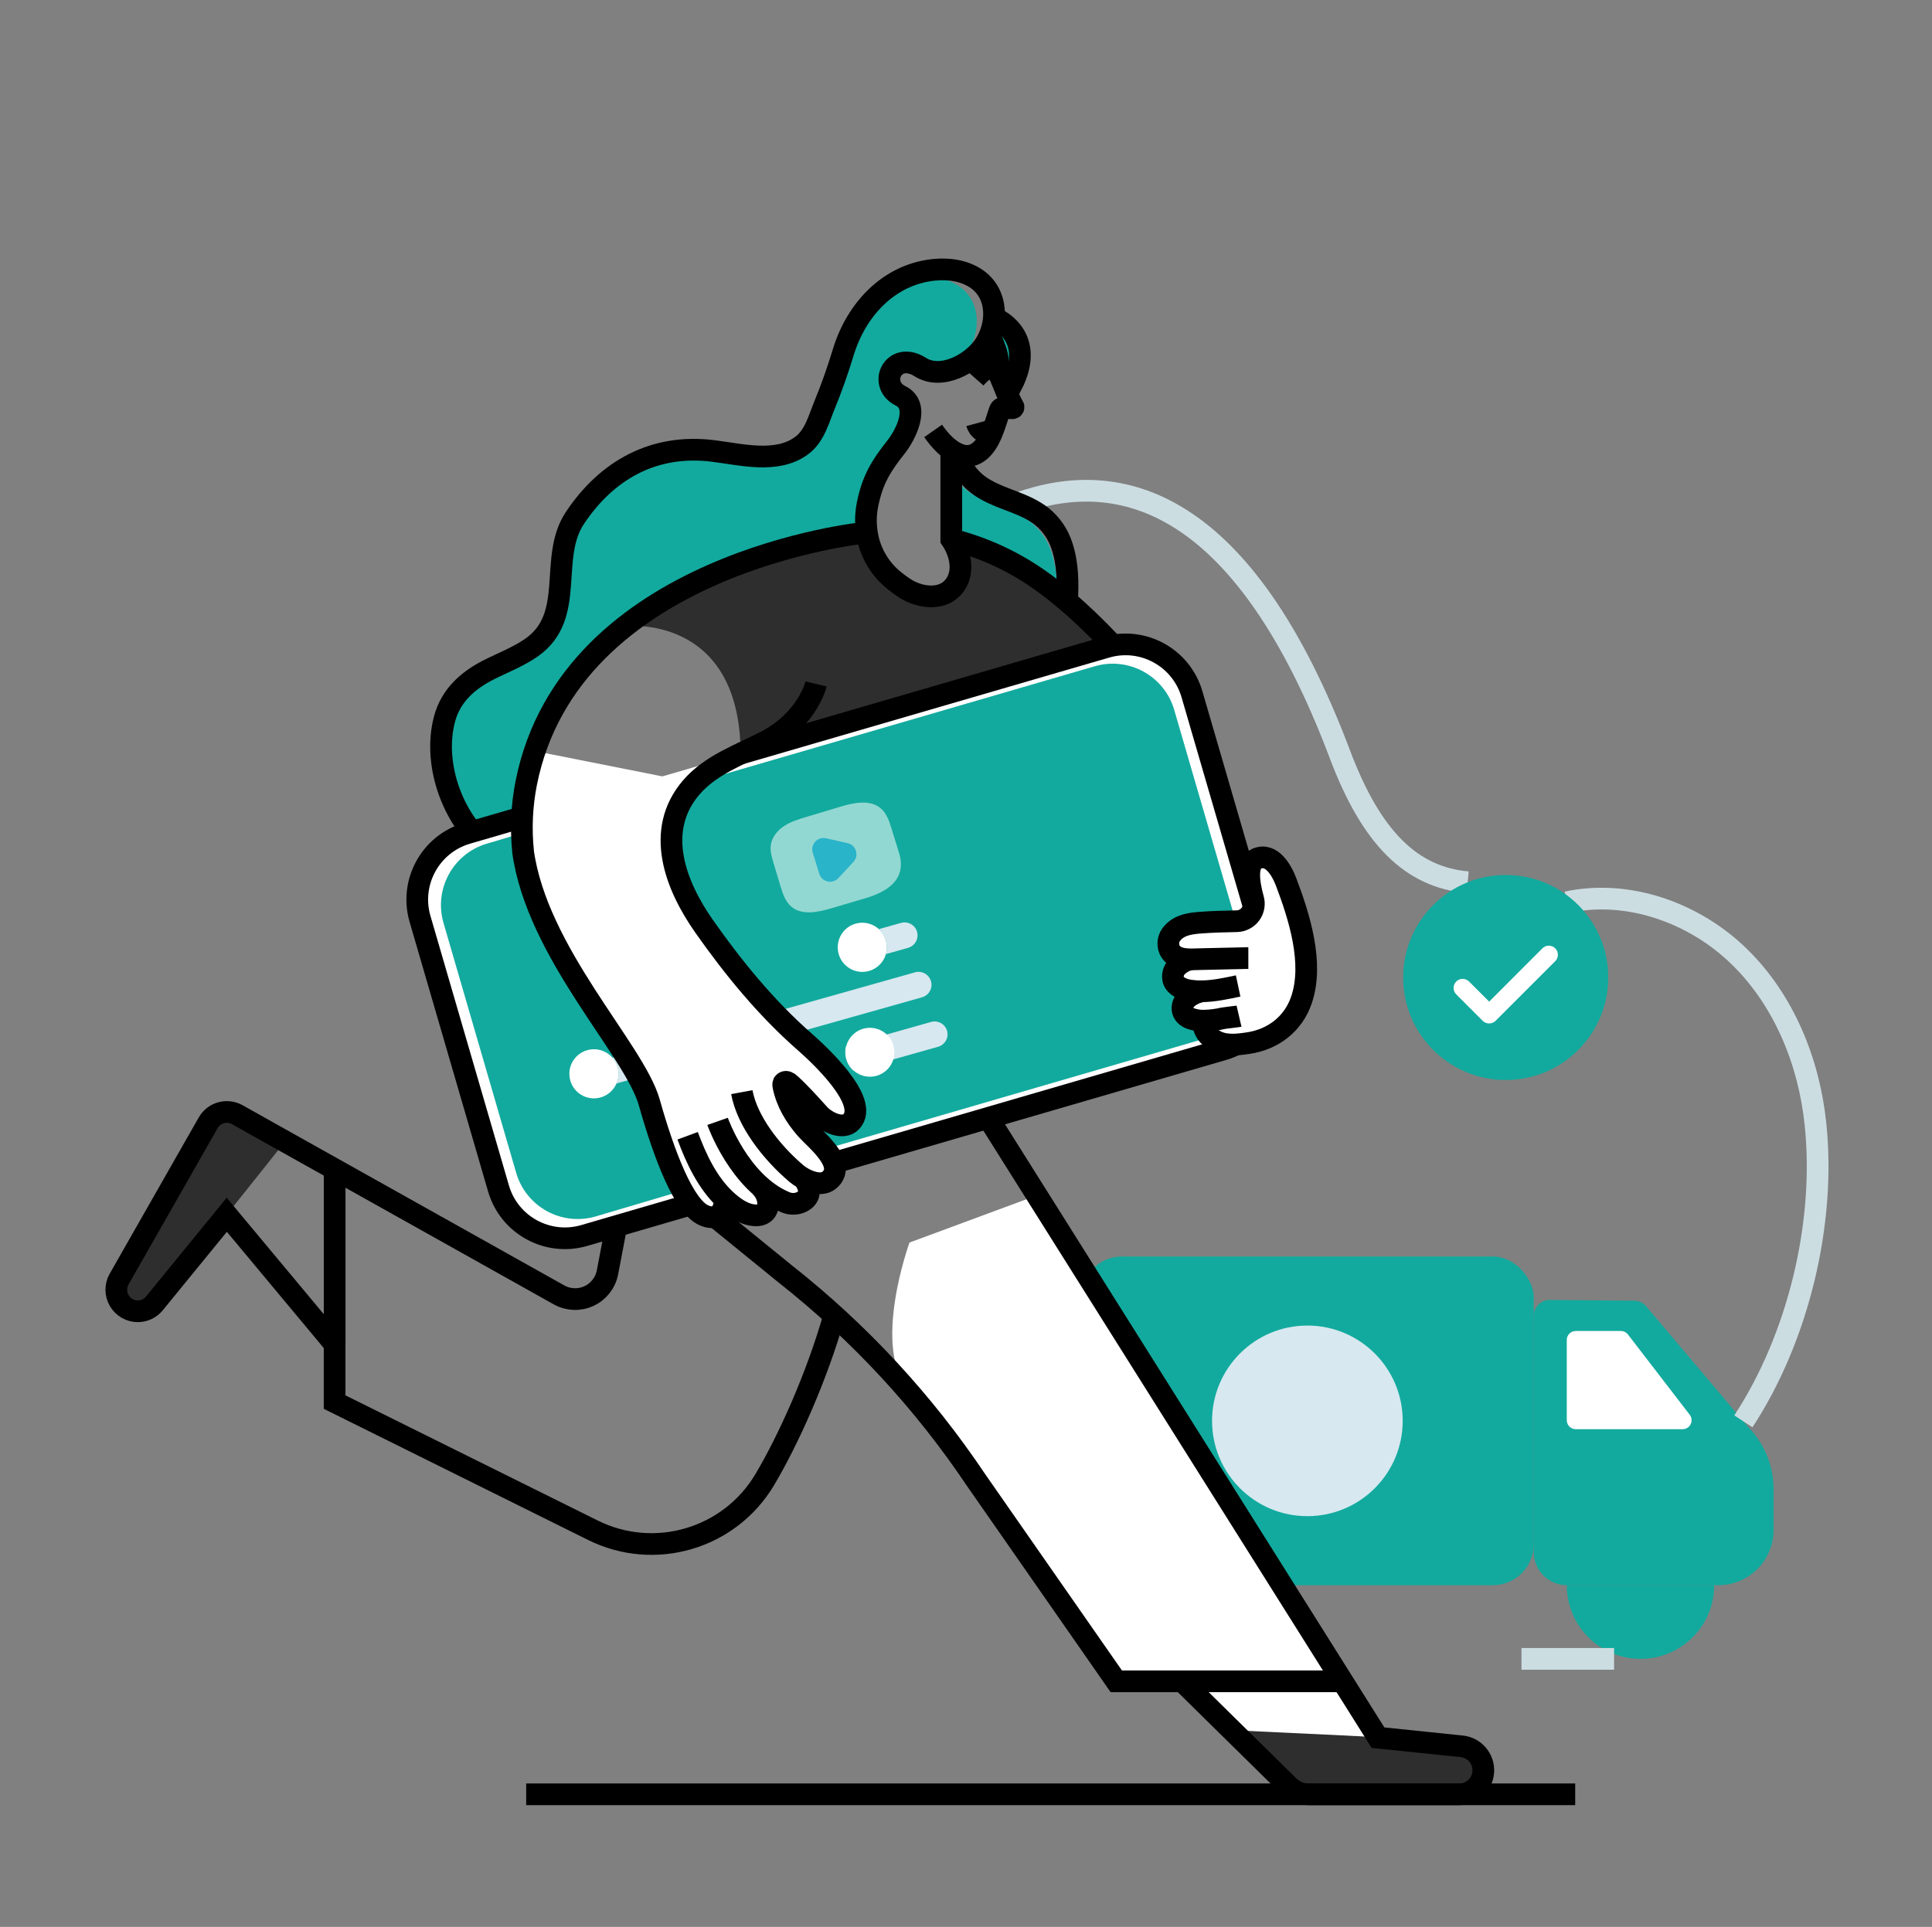<svg width="407" height="406" viewBox="0 0 407 406" fill="none" xmlns="http://www.w3.org/2000/svg">
<rect x="0" y="0" width="407" height="406" fill="#808080" stroke="none"/>
<rect x="227.729" y="264.747" width="95.376" height="69.259" rx="8.63" fill="#12AA9E"/>
<rect x="232.197" y="267.99" width="86.443" height="62.773" rx="8.63" fill="#12AA9E"/>
<path d="M361.99 334.006H330.06C328.216 334.006 326.448 333.273 325.144 331.969C323.84 330.664 323.108 328.895 323.109 327.051V277.264C323.109 276.36 323.473 275.494 324.119 274.861C324.765 274.229 325.639 273.883 326.543 273.902L344.304 274.062C345.27 274.083 346.18 274.518 346.803 275.255L368.32 300.719C371.727 304.225 373.632 308.922 373.628 313.81V322.364C373.63 325.452 372.405 328.414 370.222 330.597C368.039 332.781 365.078 334.007 361.99 334.006Z" fill="#12AA9E"/>
<circle cx="275.415" cy="299.378" r="20.081" fill="#D7E8F0"/>
<path d="M330.06 299.251V282.329C330.06 281.286 330.906 280.439 331.95 280.439H341.447C342.035 280.441 342.588 280.714 342.947 281.18L355.962 298.093C356.402 298.664 356.479 299.436 356.16 300.083C355.841 300.729 355.182 301.138 354.462 301.137H331.961C331.459 301.14 330.976 300.943 330.619 300.589C330.262 300.235 330.061 299.754 330.06 299.251H330.06Z" fill="white"/>
<path d="M235.846 333.859V333.994C235.846 342.573 242.8 349.527 251.379 349.527C259.958 349.527 266.912 342.573 266.912 333.994" stroke="#CCDDE2" stroke-width="4.57"/>
<path d="M330.06 333.994C330.06 342.572 337.013 349.525 345.591 349.525C354.168 349.525 361.122 342.572 361.122 333.994" fill="#12AA9E"/>
<path d="M330.1 190.097C343.015 187.336 356.921 192.321 366.378 201.536C375.836 210.751 381.1 223.746 382.457 236.88C384.641 257.78 378.784 281.924 367.262 299.478" stroke="#CCDDE2" stroke-width="4.57"/>
<path d="M214.42 106.072C236.057 98.274 261.994 105.189 282.286 158.99C288.915 176.573 297.334 184.853 309.195 185.887" stroke="#CCDDE2" stroke-width="4.57"/>
<path d="M131.729 131.931C131.729 131.931 155.88 129.146 156.027 158.784L223.635 139.097L234.25 135.758C234.25 135.758 219.019 117.281 201.449 114.102C201.638 115.897 201.994 117.672 202.511 119.401C203.419 122.584 200.411 124.455 196.237 125.64C192.063 126.826 183.612 119.811 182.16 113.624C182.16 113.624 184.245 111.742 176.478 113.091C168.711 114.44 145.145 119.915 131.729 131.931H131.729Z" fill="#2E2E2E"/>
<path d="M26.875 275.764C27.535 276.119 28.271 276.307 29.02 276.309C30.387 276.307 31.679 275.685 32.533 274.618L47.772 255.938L60.071 240.504L50.004 234.858C47.832 233.632 45.077 234.398 43.849 236.569L25.081 269.525C24.479 270.588 24.33 271.848 24.667 273.022C25.005 274.196 25.801 275.184 26.875 275.764Z" fill="#2E2E2E"/>
<path d="M258.84 363.899L271.524 376.376C272.621 377.459 274.101 378.067 275.642 378.067H307.381C310.091 378.084 312.335 375.966 312.474 373.259C312.614 370.553 310.6 368.215 307.902 367.953L290.292 366.131L258.84 363.899Z" fill="#2E2E2E"/>
<path d="M200.399 112.681V113.541V113.759C207.417 115.519 214.025 118.627 219.856 122.911C220.799 123.603 221.722 124.303 222.641 125.043C222.665 122.075 222.41 119.095 221.447 116.29C220.669 113.88 219.208 111.747 217.242 110.151C215.511 108.77 213.462 107.883 211.401 107.083C209.34 106.283 207.319 105.583 205.433 104.505C203.841 103.632 202.451 102.435 201.35 100.992C200.567 99.928 200.415 98.526 200.952 97.319C200.767 97.307 200.584 97.271 200.407 97.212L200.399 112.681Z" fill="#3FBDF1"/>
<path d="M200.399 112.681V113.541V113.759C207.417 115.519 214.025 118.627 219.856 122.911C220.799 123.603 221.722 124.303 222.641 125.043C222.665 122.075 222.41 119.095 221.447 116.29C220.669 113.88 219.208 111.747 217.242 110.151C215.511 108.77 213.462 107.883 211.401 107.083C209.34 106.283 207.319 105.583 205.433 104.505C203.841 103.632 202.451 102.435 201.35 100.992C200.567 99.928 200.415 98.526 200.952 97.319C200.767 97.307 200.584 97.271 200.407 97.212L200.399 112.681Z" fill="#12AA9E"/>
<path d="M103.456 179.724C106.09 181.614 109.022 183.052 112.129 183.977C113.462 184.375 110.311 185.863 111.68 186.13C106.265 173.35 110.128 153.703 127.261 135.774C130.177 132.718 136.885 128.847 140.192 126.157C145.511 121.832 151.332 121.271 156.903 118.677C159.392 117.528 161.949 116.529 164.558 115.685C169.197 114.144 173.984 113.093 178.842 112.55C179.944 112.415 181.034 112.319 182.136 112.259C181.867 110.365 181.921 108.438 182.296 106.562C183.31 101.413 185.081 98.457 188.303 94.399C190.325 91.844 193.476 85.737 189.27 83.632C186.62 82.311 186.378 79.609 187.623 77.962C188.677 76.554 190.806 75.913 193.44 77.564C195.258 78.726 197.419 78.802 199.496 78.233C201.115 77.29 202.519 76.018 203.618 74.501C206.67 70.124 206.777 63.499 202.006 60.288C199.4 58.534 196.082 58.108 192.967 58.446C191.575 58.607 190.204 58.915 188.876 59.365C188.865 59.36 188.852 59.36 188.841 59.365C183.207 62.405 179.172 68.027 177.234 74.361C176.097 78.105 174.811 81.814 173.307 85.446C172.074 88.426 171.215 92.051 168.461 94.084C167.313 94.937 166.009 95.555 164.622 95.903C159.425 99.197 152.216 97.295 146.534 96.595C141.991 95.974 137.365 96.441 133.038 97.96C128.192 100.407 124.026 104.326 120.644 109.407C115.074 117.826 120.97 129.965 111.632 136.606C108.819 138.595 105.56 139.817 102.481 141.38C98.072 143.624 94.523 146.807 93.214 151.725C90.6 161.577 95.227 173.752 103.456 179.724Z" fill="#12AA9E"/>
<path d="M218.653 251.788L290.49 366.015L259.854 364.567L248.427 354.143H235.364C235.364 354.143 199.762 301.933 191.597 293.084C183.433 284.235 191.597 261.807 191.597 261.807L218.653 251.788Z" fill="white"/>
<path d="M331.834 378.063H110.848" stroke="black" stroke-width="4.57"/>
<path d="M208.504 70.506C209.071 71.682 209.557 72.896 209.956 74.139C210.537 76.164 209.908 77.413 210.792 79.339C211.094 80.003 211.532 81.129 211.985 82.271C212.117 82.005 212.24 81.786 212.312 81.615C215.777 73.9 211.221 70.18 209.029 68.906C208.894 69.452 208.718 69.987 208.504 70.506Z" fill="#3FBDF1"/>
<path d="M208.504 70.506C209.071 71.682 209.557 72.896 209.956 74.139C210.537 76.164 209.908 77.413 210.792 79.339C211.094 80.003 211.532 81.129 211.985 82.271C212.117 82.005 212.24 81.786 212.312 81.615C215.777 73.9 211.221 70.18 209.029 68.906C208.894 69.452 208.718 69.987 208.504 70.506Z" fill="#12AA9E"/>
<path d="M175.743 277.181C172.038 290.203 166.062 303.409 161.109 311.756C153.679 324.251 137.868 328.895 124.862 322.404L70.491 295.423V283.212L47.772 255.954L32.534 274.618C31.676 275.679 30.385 276.295 29.02 276.293C27.412 276.284 25.928 275.426 25.119 274.036C24.31 272.647 24.296 270.933 25.081 269.529L43.849 236.589C45.078 234.418 47.832 233.652 50.005 234.878L60.071 240.524L117.764 272.836C119.71 273.925 122.061 274.013 124.084 273.072C126.106 272.131 127.553 270.276 127.973 268.085L134.809 232.276" stroke="black" stroke-width="4.57"/>
<path d="M150.72 256.463L165.501 268.487C181.058 280.76 194.597 295.394 205.627 311.856L235.158 354.258H282.824" stroke="black" stroke-width="4.57"/>
<path d="M249.064 354.266L258.839 363.899L271.524 376.376C272.621 377.459 274.1 378.067 275.642 378.067H307.381C310.091 378.084 312.334 375.966 312.474 373.259C312.613 370.553 310.599 368.215 307.902 367.953L290.292 366.131L205.281 230.951C200.904 223.972 197.005 212.485 200.399 204.961C213.326 176.342 212.208 148.618 212.208 148.618" stroke="black" stroke-width="4.57"/>
<path d="M200.399 94.777V112.562V113.421V113.64C202.225 116.306 203.148 120.086 201.402 122.919C199.066 126.71 193.906 126.082 190.631 123.961C189.669 123.337 188.751 122.648 187.882 121.9C184.972 119.371 183.089 115.864 182.59 112.041C182.321 110.147 182.374 108.223 182.745 106.347C183.768 101.202 185.53 98.246 188.765 94.18C190.786 91.629 193.937 85.518 189.724 83.413C184.794 80.954 188.208 73.757 193.894 77.353C198.302 80.139 204.636 76.665 207.255 72.921C210.306 68.544 210.418 61.92 205.643 58.709C203.037 56.954 199.719 56.528 196.607 56.867C187.118 57.909 180.37 65.326 177.668 74.142C176.53 77.887 175.245 81.595 173.745 85.228C172.508 88.212 171.648 91.832 168.899 93.865C163.667 97.781 156.083 95.731 150.159 95.007C137.824 93.491 127.877 98.954 121.082 109.18C115.511 117.599 121.408 129.738 112.066 136.379C109.257 138.368 105.998 139.59 102.914 141.153C98.502 143.394 94.957 146.581 93.644 151.498C91.03 161.382 95.657 173.561 103.881 179.533C107.649 182.27 112.058 183.91 116.637 184.801" stroke="black" stroke-width="4.57"/>
<path d="M224.745 127.331C224.769 127.104 224.781 126.885 224.789 126.671C224.996 122.767 224.972 118.713 223.699 114.977C222.919 112.568 221.459 110.437 219.493 108.842C217.754 107.461 215.709 106.566 213.656 105.77C211.603 104.974 209.57 104.274 207.688 103.192C206.094 102.325 204.703 101.127 203.61 99.678C202.823 98.621 202.663 97.222 203.192 96.014" stroke="black" stroke-width="4.57"/>
<path d="M70.496 283.217V246.357" stroke="black" stroke-width="4.57"/>
<path d="M196.575 90.798C198.004 92.839 199.941 95.043 202.384 95.843C205.547 96.869 207.676 94.188 208.81 91.574C209.49 90.018 209.956 88.363 210.505 86.755C210.684 86.226 210.791 85.96 211.4 85.928C212.009 85.896 212.642 86.023 213.262 86.023C213.359 86.028 213.449 85.976 213.493 85.891C213.538 85.805 213.528 85.701 213.469 85.625C212.634 84.356 211.388 80.887 210.756 79.498C209.88 77.572 210.513 76.315 209.924 74.302C209.522 73.059 209.04 71.845 208.48 70.665" stroke="black" stroke-width="4.57"/>
<path d="M209.411 66.949C209.411 66.949 218.033 70.251 213.581 80.19C213.306 80.795 212.63 82.048 212.312 82.617" stroke="black" stroke-width="4.57"/>
<path d="M208.933 91.271C207.506 91.465 206.157 90.569 205.782 89.178" stroke="black" stroke-width="4.57"/>
<path d="M210.394 77.958C208.607 76.506 206.65 78.356 205.456 79.713" stroke="black" stroke-width="4.57"/>
<path d="M200.399 113.64C207.42 115.4 214.032 118.508 219.868 122.791C221.563 124.017 223.198 125.322 224.785 126.679C231.048 131.994 236.559 138.146 241.914 144.364" stroke="black" stroke-width="4.57"/>
<path d="M249.947 203.032C249.915 203.012 249.885 202.988 249.859 202.96C242.833 195.934 235.754 188.959 228.708 181.956C222.803 176.091 215.124 170.087 211.52 162.392" stroke="black" stroke-width="4.57"/>
<path d="M167.559 253.622C168.132 253.439 168.677 253.256 169.194 253.065C169.203 253.068 169.213 253.068 169.222 253.065" stroke="black" stroke-width="4.57"/>
<path d="M114.071 170.998L156.027 158.783L233.077 136.347C240.783 134.128 248.833 138.552 251.093 146.246L267.64 203.091C269.86 210.796 265.444 218.847 257.753 221.115L175.639 245.02L167.8 247.296L159.843 249.623L152.005 251.911L145.638 253.753L123.039 260.334C115.332 262.558 107.278 258.132 105.023 250.435L88.475 193.59C86.253 185.889 90.67 177.841 98.358 175.578L98.951 175.407L99.448 175.26L110 172.184L114.071 170.998Z" fill="white"/>
<path d="M120.377 172.483L159.25 161.167L230.645 140.378C237.791 138.308 245.265 142.41 247.356 149.549L262.683 202.204C264.737 209.342 260.652 216.802 253.531 218.915L177.437 241.069L170.176 243.186L162.787 245.338L155.526 247.463L149.621 249.154L125.458 256.316C118.312 258.388 110.837 254.286 108.747 247.145L93.429 194.462C91.36 187.322 95.45 179.853 102.58 177.751L103.129 177.591L103.59 177.46L116.605 173.561L120.377 172.483Z" fill="#12AA9E"/>
<path d="M124.587 174.353L160.631 163.861L229.464 143.708C236.084 141.802 243 145.601 244.942 152.211L259.162 201.05C261.069 207.67 257.274 214.587 250.667 216.536L177.481 237.962L170.749 239.919L163.901 241.909L157.165 243.874L151.71 245.466L127.117 252.707C120.492 254.63 113.56 250.826 111.624 244.204L97.4 195.369C95.491 188.751 99.287 181.835 105.894 179.891L108.592 179.123L109.022 178.996L121.089 175.383L124.587 174.353Z" fill="#12AA9E"/>
<path d="M178.161 203.418L113.382 221.7C112.684 221.897 111.937 221.809 111.305 221.454C110.673 221.1 110.207 220.508 110.012 219.811C109.941 219.572 109.905 219.324 109.904 219.074C109.91 217.853 110.72 216.782 111.894 216.444L176.673 198.174C176.412 199.066 176.399 200.013 176.637 200.911C176.894 201.876 177.423 202.746 178.161 203.418Z" fill="#12AA9E"/>
<path d="M193.293 197.068C193.291 198.293 192.481 199.37 191.304 199.71L186.628 201.031C187.171 199.139 186.6 197.103 185.152 195.771L189.827 194.454C191.278 194.051 192.782 194.895 193.193 196.344C193.264 196.578 193.297 196.823 193.293 197.068Z" fill="#D7E8F0"/>
<path d="M196.237 207.5C196.233 208.722 195.422 209.793 194.248 210.13L129.871 228.289C130.659 226.468 130.329 224.356 129.023 222.862L192.76 204.87C194.21 204.469 195.713 205.313 196.126 206.76C196.2 207 196.237 207.249 196.237 207.5Z" fill="#D7E8F0"/>
<path d="M122.128 230.454L116.327 232.089C115.362 232.469 114.265 232.269 113.497 231.573C112.729 230.876 112.422 229.805 112.706 228.807C112.99 227.81 113.815 227.06 114.835 226.873L120.007 225.417C119.896 226.131 119.93 226.86 120.106 227.561C120.416 228.734 121.133 229.759 122.128 230.454Z" fill="#12AA9E"/>
<path d="M179.796 225.588L119.692 242.549C118.243 242.943 116.745 242.102 116.326 240.659C116.256 240.423 116.223 240.178 116.227 239.931C116.23 238.706 117.04 237.63 118.216 237.289L178.233 220.367C177.721 222.263 178.326 224.285 179.796 225.588Z" fill="#12AA9E"/>
<path d="M199.615 217.928C199.616 219.152 198.803 220.227 197.625 220.558L188.2 223.212L179.804 225.6C178.334 224.297 177.729 222.275 178.241 220.379L186.795 217.968L196.145 215.326C197.594 214.918 199.101 215.757 199.515 217.204C199.582 217.44 199.615 217.684 199.615 217.928Z" fill="#D7E8F0"/>
<path d="M186.628 201.03C185.986 203.275 183.92 204.812 181.585 204.78C179.25 204.748 177.226 203.157 176.645 200.895C176.299 199.567 176.496 198.155 177.192 196.971C177.887 195.788 179.025 194.929 180.354 194.585C182.052 194.143 183.859 194.592 185.152 195.778C186.6 197.111 187.171 199.147 186.628 201.038V201.03Z" fill="white"/>
<path d="M129.871 228.289C129.001 230.325 126.931 231.581 124.724 231.413C122.517 231.246 120.661 229.693 120.107 227.549C119.93 226.848 119.896 226.119 120.007 225.405C120.349 223.393 121.837 221.768 123.811 221.251C125.716 220.745 127.742 221.376 129.023 222.874C130.329 224.368 130.659 226.48 129.871 228.301V228.289Z" fill="white"/>
<path d="M188.192 223.212C187.443 225.675 184.992 227.207 182.45 226.802C179.908 226.396 178.055 224.176 178.111 221.603C178.166 219.03 180.112 216.892 182.668 216.595C185.225 216.299 187.609 217.935 188.251 220.427C188.487 221.343 188.466 222.307 188.192 223.212Z" fill="white"/>
<path d="M177.517 237.134C174.067 237.325 170.355 232.36 169.221 231.122C169.095 230.991 168.952 230.877 168.795 230.784L165.712 228.289L166.229 232.212C167.053 234.102 171.401 238.224 174.501 242.955C177.6 247.686 174.648 248.72 172.989 249.321C171.33 249.922 169.595 246.787 170.271 250.193C170.948 253.598 166.929 253.646 164.423 253.22C161.916 252.795 161.017 250.037 161.586 252.202C162.155 254.366 160.277 255.946 158.582 256.018C157.297 256.081 154.826 254.346 153.712 253.511C153.457 254.88 152.538 257.45 149.335 256.081C145.082 254.263 140.952 243.397 137.797 232.276C134.641 221.155 114.206 200.871 111.226 179.394C111.226 179.358 111.226 179.306 111.226 179.27C111.067 177.647 110.986 176.012 110.983 174.365C110.984 171.234 111.288 168.111 111.891 165.038C112.321 162.803 112.897 160.598 113.613 158.438L147.354 165.138C147.123 165.392 146.892 165.647 146.661 165.914C138.763 175.085 143.379 186.715 149.387 195.253C155.482 203.943 162.497 212.529 170.514 219.524C172.868 221.573 175.068 223.792 177.095 226.165L176.657 226.407C177.134 227.335 177.665 228.233 178.249 229.097C180.632 232.383 180.982 236.939 177.517 237.134Z" fill="white"/>
<path d="M156.027 158.783L233.077 136.347C240.783 134.128 248.833 138.552 251.093 146.246L267.641 203.091C269.86 210.796 265.444 218.847 257.753 221.115L175.639 245.02" stroke="black" stroke-width="4.57"/>
<path d="M145.619 253.753L123.039 260.334C115.332 262.558 107.278 258.132 105.023 250.435L88.475 193.59C86.253 185.889 90.67 177.841 98.358 175.578L98.951 175.407L99.448 175.26L110 172.184" stroke="black" stroke-width="4.57"/>
<path d="M167.801 247.296H167.789" stroke="black" stroke-width="4.57"/>
<path d="M151.98 251.911H151.968" stroke="black" stroke-width="4.57"/>
<path d="M156.274 230.12C157.384 236.175 162.429 242.736 167.78 247.28C169.336 248.601 172.774 250.208 174.64 248.701C178.666 245.454 171.783 240.106 169.885 237.958C167.581 235.348 165.719 232.288 165.027 228.838C164.967 228.626 164.979 228.399 165.063 228.194C165.228 227.965 165.525 227.873 165.791 227.967C166.048 228.062 166.279 228.214 166.467 228.413C168.648 230.402 170.593 232.602 172.567 234.779C173.963 236.334 177.596 238.264 179.379 236.283C183.246 231.982 172.3 221.959 169.499 219.5C161.49 212.497 154.463 203.911 148.368 195.229C142.36 186.691 137.744 175.061 145.642 165.89C149.764 161.115 155.868 159.03 161.319 156.209C170.112 151.673 171.922 144.114 171.922 144.114" stroke="black" stroke-width="4.57"/>
<path d="M151.165 236.275C151.165 236.275 155.717 249.25 165.385 253.288C166.548 253.805 167.884 253.766 169.014 253.181C170.208 252.512 171.182 251.191 169.507 248.541" stroke="black" stroke-width="4.57"/>
<path d="M144.862 239.306C146.637 244.121 148.992 249.154 152.78 252.735C154.507 254.362 156.695 255.974 159.146 256.077C162.098 256.2 162.329 253.224 161.136 251.199C160.878 250.765 160.568 250.364 160.213 250.005" stroke="black" stroke-width="4.57"/>
<path d="M152.78 252.735C152.78 252.735 152.566 257.907 148.312 256.081C144.059 254.255 139.917 243.393 136.774 232.268C133.63 221.143 113.08 200.8 110.163 179.27L110.195 179.533C110.195 179.485 110.195 179.449 110.195 179.402C109.698 174.607 109.918 169.764 110.848 165.034C120.059 118.419 182.16 112.251 182.16 112.251" stroke="black" stroke-width="4.57"/>
<path d="M274.17 210.699C272.451 215.772 268.201 219.007 262.965 219.795C260.721 220.125 258.302 220.427 256.201 219.397C254.662 218.645 253.146 216.89 253.607 215.048C252.923 215.056 252.239 214.979 251.574 214.817C250.663 214.598 249.72 214.165 249.318 213.325C248.916 212.485 249.199 211.316 249.851 210.564C250.562 209.862 251.438 209.351 252.398 209.076C252.631 208.989 252.869 208.916 253.11 208.857C252.333 208.863 251.556 208.814 250.786 208.71C249.306 208.519 247.647 207.886 247.205 206.47C246.956 205.491 247.227 204.453 247.922 203.72C248.618 203.005 249.491 202.486 250.452 202.216C250.552 202.192 250.635 202.157 250.731 202.133C248.976 202.109 247.181 201.759 246.406 200.095C245.896 198.888 246.154 197.492 247.062 196.546C248.614 194.804 250.937 194.557 253.13 194.39C255.322 194.223 257.988 194.147 260.57 194.099C261.707 194.069 262.766 193.515 263.439 192.599C264.112 191.682 264.323 190.506 264.012 189.412C263.005 185.831 262.579 181.924 264.7 180.969C267.863 179.537 270.044 183.44 270.951 185.839C273.724 193.192 276.812 202.932 274.17 210.699Z" fill="white"/>
<path d="M260.829 207.743C258.271 208.288 255.681 208.845 253.087 208.869C252.845 208.929 252.608 209.002 252.374 209.088C251.414 209.363 250.539 209.874 249.828 210.576C249.175 211.328 248.861 212.442 249.295 213.337C249.728 214.232 250.64 214.61 251.551 214.829C252.216 214.991 252.899 215.068 253.584 215.06C254.984 215.031 256.378 214.857 257.742 214.538C257.972 214.491 260.797 214.164 261.016 214.113" stroke="black" stroke-width="4.57"/>
<path d="M250.703 202.145C250.608 202.168 250.524 202.204 250.425 202.228C249.463 202.498 248.59 203.017 247.894 203.732C247.199 204.465 246.929 205.503 247.178 206.481C247.639 207.898 249.299 208.531 250.759 208.721C251.529 208.826 252.305 208.875 253.082 208.869" stroke="black" stroke-width="4.57"/>
<path d="M262.978 201.878C262.783 201.878 262.6 201.878 262.409 201.878L253.162 202.085C252.438 202.085 251.571 202.156 250.703 202.133C248.949 202.109 247.154 201.759 246.378 200.095C245.869 198.887 246.127 197.492 247.035 196.546C248.587 194.804 250.91 194.557 253.102 194.39C255.295 194.223 257.965 194.155 260.547 194.099C261.687 194.073 262.752 193.52 263.428 192.601C264.104 191.682 264.315 190.501 264 189.404C262.994 185.824 262.56 181.912 264.685 180.957C267.848 179.525 270.028 183.428 270.935 185.827C273.721 193.18 276.812 202.936 274.17 210.687C272.447 215.76 268.202 219.003 262.97 219.783C260.73 220.117 258.303 220.419 256.206 219.385C254.674 218.637 253.154 216.886 253.612 215.044" stroke="black" stroke-width="4.57"/>
<g opacity="0.54">
<path d="M189.7 181.033C189.63 180.573 189.525 180.12 189.386 179.676L187.822 174.619C187.345 173.071 186.815 171.436 185.598 170.37C183.342 168.38 179.864 169.124 176.98 169.992L169.902 172.117C168.274 172.606 166.623 173.107 165.203 174.034C163.782 174.961 162.596 176.402 162.374 178.085C162.207 179.326 162.573 180.567 162.935 181.769L164.391 186.623C164.872 188.215 165.406 189.894 166.659 191C168.891 192.942 172.301 192.213 175.142 191.374L182.383 189.237C186.752 187.932 190.404 185.597 189.7 181.033Z" fill="white"/>
<path d="M179.769 181.626C180.364 181 180.574 180.102 180.319 179.276C180.064 178.451 179.384 177.828 178.539 177.647L176.295 177.138L174.055 176.629C173.216 176.426 172.333 176.692 171.745 177.325C171.158 177.958 170.958 178.858 171.222 179.68L171.903 181.877L172.579 184.073C172.823 184.902 173.496 185.535 174.338 185.727C175.181 185.92 176.062 185.642 176.641 185L178.205 183.313L179.769 181.626Z" fill="#3FBDF1"/>
</g>
<path d="M340.027 349.527H320.519" stroke="#CCDDE2" stroke-width="4.57"/>
<circle cx="317.197" cy="205.96" r="21.601" fill="#12AA9E"/>
<path d="M313.699 215.644C313.191 215.645 312.704 215.443 312.346 215.083L306.776 209.513C306.029 208.767 306.028 207.557 306.774 206.81C307.52 206.062 308.73 206.062 309.477 206.808L313.711 211.041L324.927 199.817C325.673 199.07 326.884 199.069 327.631 199.815C328.378 200.561 328.379 201.771 327.633 202.518L315.048 215.103C314.687 215.455 314.202 215.649 313.699 215.644Z" fill="white"/>
</svg>
